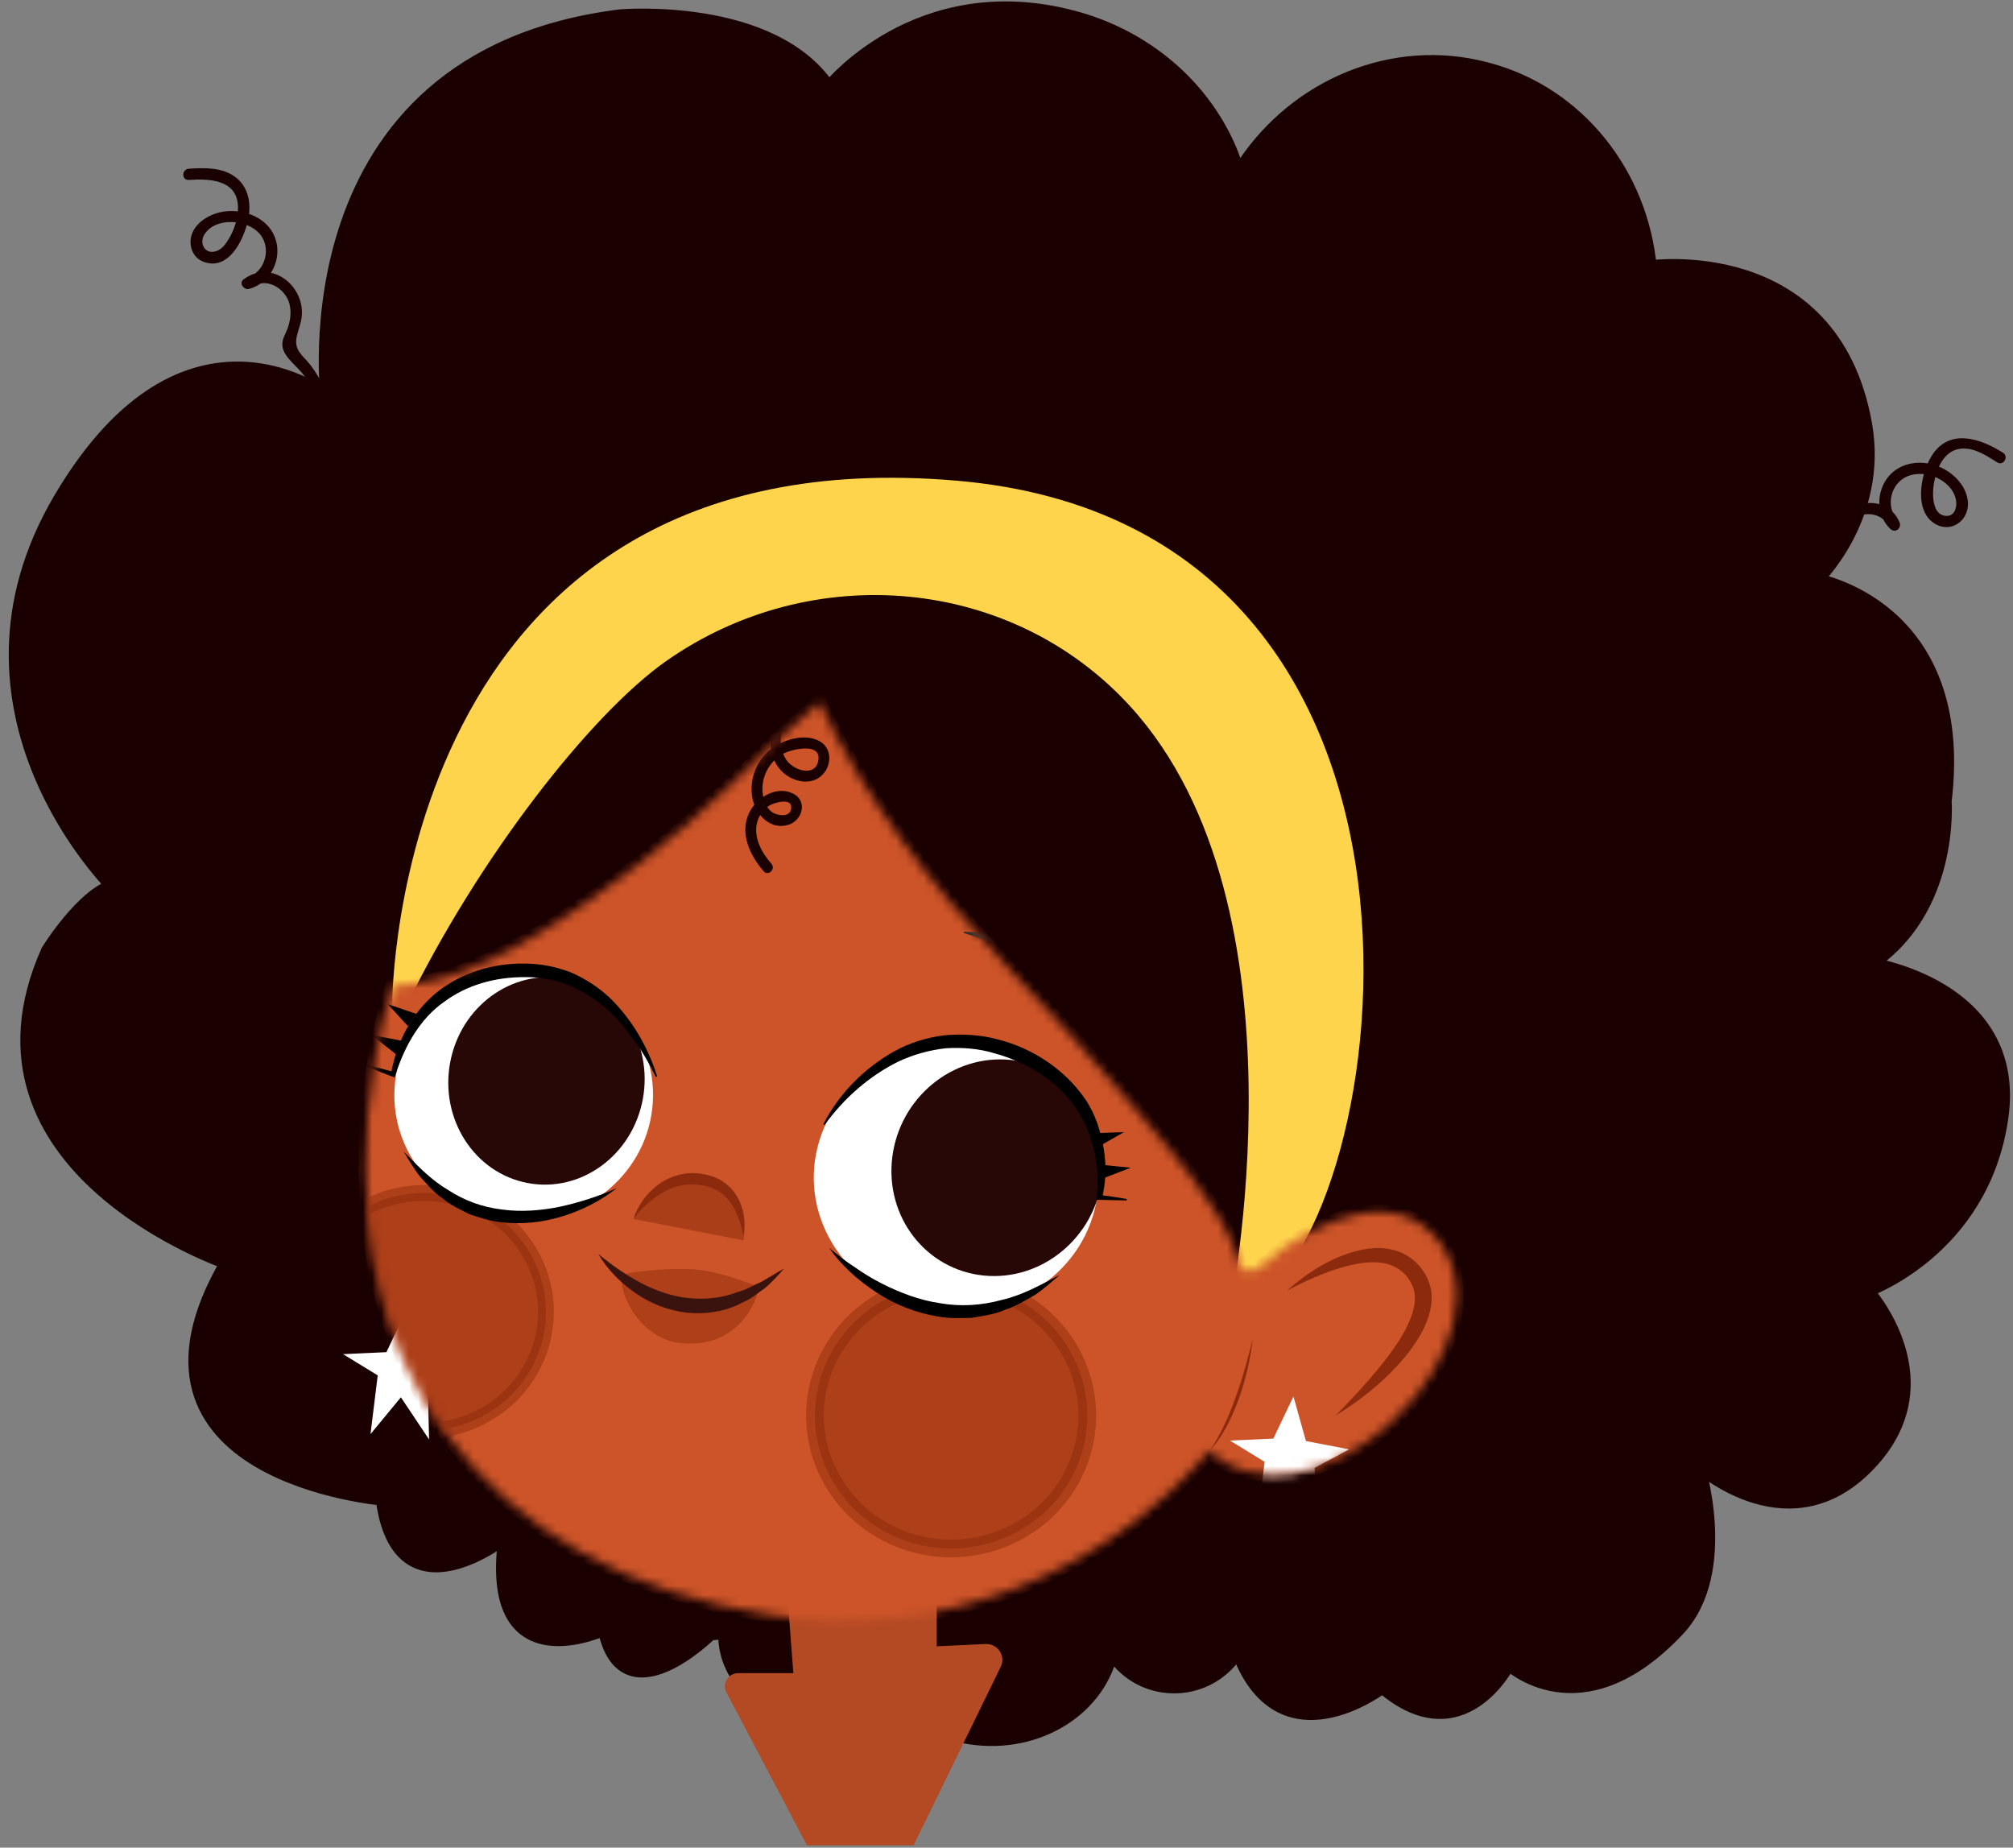<svg width="219" height="201" viewBox="0 0 219 201" fill="none" xmlns="http://www.w3.org/2000/svg">
<rect x="0" y="0" width="219" height="201" fill="#808080" stroke="none"/>
<path d="M202.918 140.343C202.918 140.343 215.535 136.037 217.637 121.629C219.739 107.222 203.194 104.946 203.194 104.946C212.382 99.053 211.475 87.166 211.475 87.166C214.038 65.856 197.372 63.175 197.372 63.175C197.372 63.175 204.649 56.322 202.809 46.114C199.234 26.27 179.397 29.182 179.397 29.182C178.483 19.015 171.644 10.334 161.98 7.698C161.833 7.657 161.687 7.619 161.541 7.582C151.663 5.001 141.186 9.322 135.414 18.004L134.603 19.225C134.374 17.96 133.881 16.635 133.252 15.337C130.007 8.623 123.851 3.879 116.722 1.992C99.782 -2.49 90.162 9.763 90.162 9.763C84.076 0.424 67.504 1.867 67.504 1.867C30.915 6.438 35.74 43.458 35.74 43.458C35.74 43.458 20.376 31.148 6.682 54.271C-7.013 77.392 12.468 96.451 12.468 96.451C9.063 97.402 5.308 103.485 5.308 103.485C-5.256 127.091 24.844 137.302 24.844 137.302C11.228 160.469 41.705 162.949 41.705 162.949C43.398 176.426 55.102 166.989 55.102 166.989C52.729 183.331 65.841 177.041 65.841 177.041C67.759 187.053 77.236 177.603 77.236 177.603L78.989 177.461C78.805 181.581 81.778 185.274 86.054 185.929C89.828 186.507 93.376 184.522 94.935 181.317C96.721 185.163 100.634 188.163 105.553 188.917C112.877 190.039 119.656 185.769 120.866 179.351C121.999 181.373 124.019 182.895 126.533 183.279C129.944 183.803 133.16 182.085 134.69 179.265C139.147 192.101 150.406 183.359 150.406 183.359C159.108 190.887 164.1 180.811 164.1 180.811C164.1 180.811 171.904 188.431 182.458 177.209C188.373 170.917 184.513 159.054 184.513 159.054C184.513 159.054 194.139 168.06 202.744 159.72C212.259 150.494 202.918 140.343 202.918 140.343Z" fill="#1A0000" stroke="#1A0000" stroke-width="1.7" stroke-miterlimit="10" stroke-linecap="round"/>
<path d="M20.543 19.574C22.881 19.417 25.828 19.574 25.893 22.517C25.919 23.684 25.482 25.021 24.875 26.016C24.542 26.561 24.158 27.121 23.495 27.329C22.265 27.715 21.653 26.427 22.238 25.507C23.479 23.561 26.921 23.856 28.271 25.461C29.608 27.047 28.81 29.72 26.758 30.252C26.96 30.591 27.165 30.932 27.367 31.272C28.977 30.054 31.07 31.393 31.495 33.074C31.724 33.979 31.587 34.948 31.256 35.813C31.025 36.419 30.641 36.967 30.724 37.646C30.879 38.916 32.41 39.883 33.097 40.885C34.061 42.295 34.664 43.859 34.975 45.52C35.119 46.292 36.324 45.965 36.181 45.196C35.814 43.23 35.031 41.372 33.812 39.761C32.961 38.637 31.896 38.137 32.309 36.497C32.54 35.584 32.882 34.836 32.849 33.865C32.744 30.729 29.304 28.277 26.482 30.408C25.964 30.799 26.534 31.573 27.09 31.428C29.489 30.805 30.762 28.097 29.922 25.854C29.015 23.428 25.92 22.449 23.537 23.203C22.334 23.583 21.124 24.443 20.804 25.698C20.53 26.774 20.987 28.009 22.074 28.451C25.075 29.674 26.836 25.468 27.092 23.294C27.275 21.749 26.874 20.174 25.545 19.216C24.123 18.191 22.222 18.245 20.544 18.356C19.744 18.407 19.737 19.627 20.543 19.574Z" fill="#1A0000"/>
<path d="M217.909 49.249C215.389 47.653 212.025 46.563 210.142 49.609C208.928 51.573 208.119 55.771 210.687 57.079C211.738 57.614 212.939 57.301 213.614 56.365C214.412 55.259 214.14 53.818 213.421 52.745C211.991 50.611 208.813 49.595 206.49 50.964C204.193 52.318 203.733 55.733 205.67 57.551C206.218 58.063 206.917 57.419 206.653 56.811C205.206 53.476 200.686 54.514 199.256 57.249C198.85 58.025 198.74 58.809 198.577 59.647C198.303 61.062 196.874 61.113 195.744 61.605C193.844 62.431 192.204 63.696 190.89 65.262C190.384 65.864 191.264 66.733 191.775 66.125C192.898 64.786 194.241 63.687 195.831 62.91C196.995 62.341 198.998 62.225 199.599 60.921C199.861 60.355 199.783 59.69 199.91 59.092C200.085 58.259 200.464 57.434 201.082 56.823C202.415 55.504 204.784 55.604 205.575 57.427C205.902 57.181 206.228 56.934 206.557 56.689C205.187 55.403 205.519 53 207.124 52.017C209.096 50.81 212.356 52.114 212.796 54.38C212.943 55.137 212.668 56.337 211.507 56.096C210.523 55.891 210.328 54.677 210.306 53.892C210.279 52.896 210.487 51.837 210.875 50.918C211.334 49.831 212.141 48.895 213.427 48.802C214.83 48.702 216.161 49.591 217.282 50.301C217.954 50.731 218.582 49.676 217.909 49.249Z" fill="#1A0000"/>
<path d="M46.462 155.907L43.632 151.671L40.593 155.353L41.31 149.52L37.994 147.489L42.169 147.297L44.177 143.092L45.425 147.538L49.681 148.359L46.328 150.162L46.462 155.907Z" fill="white" stroke="white" stroke-width="0.405" stroke-miterlimit="10" stroke-linecap="round"/>
<path d="M43.447 109.214C43.447 109.214 43.427 47.858 104.022 53.066C161.458 58.002 150.664 133.552 135.497 141.159L134.484 143.094C134.484 143.094 143.8 98.598 123.577 76.366C110.398 61.88 88.234 59.961 72.091 71.238C63.681 77.113 51.333 92.971 43.447 109.214Z" fill="#FFD44D" stroke="#FFD44D" stroke-width="1.551" stroke-miterlimit="10"/>
<path d="M85.922 171.495L86.76 182.436H80.316C79.538 182.436 79.036 183.237 79.392 183.914L88.034 200.328H99.137L108.505 181.141C108.942 180.244 108.242 179.217 107.227 179.264L101.49 179.534V170.408L85.922 171.495Z" fill="#B44A24" stroke="#B44A24" stroke-width="0.829" stroke-miterlimit="10"/>
<mask id="mask0_1967_6733" style="mask-type:luminance" maskUnits="userSpaceOnUse" x="39" y="76" width="120" height="101">
<path d="M155.876 134.245C152.99 131.25 148.878 131.395 145.211 132.795C143.342 133.509 141.592 134.495 139.913 135.559C138.905 136.197 136.899 138.521 135.669 138.269C134.82 138.096 134.688 136.729 134.428 136.077C132.148 130.357 127.236 125.049 123.299 120.347C118.882 115.074 114.167 110.049 109.47 105.018C101.456 96.433 94.084 86.997 89.165 76.363C87.63 77.707 84.548 80.417 83.912 81.062C77.78 87.288 71.098 93.093 63.895 98.119C60.554 100.45 57.076 102.62 53.37 104.357C50.073 105.904 46.485 107.187 42.783 107.222C42.759 107.222 42.743 107.211 42.72 107.209C41.878 109.824 41.219 112.521 40.767 115.292C35.395 148.24 52.724 170.938 83.932 175.72C102.353 178.542 120.092 171.19 131.604 157.817C136.091 162.257 144.907 160.858 151.551 154.554C158.334 148.122 160.801 139.359 155.876 134.245Z" fill="white"/>
</mask>
<g mask="url(#mask0_1967_6733)">
<path d="M155.876 134.245C152.99 131.25 148.878 131.395 145.211 132.795C143.342 133.509 141.592 134.495 139.913 135.559C138.905 136.197 136.899 138.521 135.669 138.269C134.82 138.096 134.688 136.729 134.428 136.077C132.148 130.357 127.236 125.049 123.299 120.347C118.882 115.074 114.167 110.049 109.47 105.018C101.456 96.433 94.084 86.997 89.165 76.363C87.63 77.707 84.548 80.417 83.912 81.062C77.78 87.288 71.098 93.093 63.895 98.119C60.554 100.45 57.076 102.62 53.37 104.357C50.073 105.904 46.485 107.187 42.783 107.222C42.759 107.222 42.743 107.211 42.72 107.209C41.878 109.824 41.219 112.521 40.767 115.292C35.395 148.24 52.724 170.938 83.932 175.72C102.353 178.542 120.092 171.19 131.604 157.817C136.091 162.257 144.907 160.858 151.551 154.554C158.334 148.122 160.801 139.359 155.876 134.245Z" fill="#CD5428" stroke="#CD5428" stroke-width="1.597" stroke-miterlimit="10"/>
</g>
<mask id="mask1_1967_6733" style="mask-type:luminance" maskUnits="userSpaceOnUse" x="39" y="76" width="120" height="101">
<path d="M155.876 134.245C152.99 131.25 148.878 131.395 145.211 132.795C143.342 133.509 141.592 134.495 139.913 135.559C138.905 136.197 136.899 138.521 135.669 138.269C134.82 138.096 134.688 136.729 134.428 136.077C132.148 130.357 127.236 125.049 123.299 120.347C118.882 115.074 114.167 110.049 109.47 105.018C101.456 96.433 94.084 86.997 89.165 76.363C87.63 77.707 84.548 80.417 83.912 81.062C77.78 87.288 71.098 93.093 63.895 98.119C60.554 100.45 57.076 102.62 53.37 104.357C50.073 105.904 46.485 107.187 42.783 107.222C42.759 107.222 42.743 107.211 42.72 107.209C41.878 109.824 41.219 112.521 40.767 115.292C35.395 148.24 52.724 170.938 83.932 175.72C102.353 178.542 120.092 171.19 131.604 157.817C136.091 162.257 144.907 160.858 151.551 154.554C158.334 148.122 160.801 139.359 155.876 134.245Z" fill="white"/>
</mask>
<g mask="url(#mask1_1967_6733)">
<path opacity="0.49" d="M117.443 158.824C114.715 166.348 106.251 170.289 98.538 167.627C90.826 164.965 86.786 156.708 89.514 149.184C92.243 141.659 100.707 137.718 108.42 140.38C116.132 143.042 120.172 151.3 117.443 158.824Z" fill="#8B2A0C" stroke="#8B2A0C" stroke-width="1.922" stroke-miterlimit="10"/>
</g>
<mask id="mask2_1967_6733" style="mask-type:luminance" maskUnits="userSpaceOnUse" x="39" y="76" width="120" height="101">
<path d="M155.876 134.245C152.99 131.25 148.878 131.395 145.211 132.795C143.342 133.509 141.592 134.495 139.913 135.559C138.905 136.197 136.899 138.521 135.669 138.269C134.82 138.096 134.688 136.729 134.428 136.077C132.148 130.357 127.236 125.049 123.299 120.347C118.882 115.074 114.167 110.049 109.47 105.018C101.456 96.433 94.084 86.997 89.165 76.363C87.63 77.707 84.548 80.417 83.912 81.062C77.78 87.288 71.098 93.093 63.895 98.119C60.554 100.45 57.076 102.62 53.37 104.357C50.073 105.904 46.485 107.187 42.783 107.222C42.759 107.222 42.743 107.211 42.72 107.209C41.878 109.824 41.219 112.521 40.767 115.292C35.395 148.24 52.724 170.938 83.932 175.72C102.353 178.542 120.092 171.19 131.604 157.817C136.091 162.257 144.907 160.858 151.551 154.554C158.334 148.122 160.801 139.359 155.876 134.245Z" fill="white"/>
</mask>
<g mask="url(#mask2_1967_6733)">
<path opacity="0.49" d="M58.634 147.033C56.193 153.767 48.617 157.295 41.714 154.912C34.812 152.53 31.195 145.139 33.638 138.404C36.08 131.671 43.655 128.142 50.559 130.526C57.461 132.908 61.076 140.298 58.634 147.033Z" fill="#8B2A0C" stroke="#8B2A0C" stroke-width="1.72" stroke-miterlimit="10"/>
</g>
<mask id="mask3_1967_6733" style="mask-type:luminance" maskUnits="userSpaceOnUse" x="39" y="76" width="120" height="101">
<path d="M155.876 134.245C152.99 131.25 148.878 131.395 145.211 132.795C143.342 133.509 141.592 134.495 139.913 135.559C138.905 136.197 136.899 138.521 135.669 138.269C134.82 138.096 134.688 136.729 134.428 136.077C132.148 130.357 127.236 125.049 123.299 120.347C118.882 115.074 114.167 110.049 109.47 105.018C101.456 96.433 94.084 86.997 89.165 76.363C87.63 77.707 84.548 80.417 83.912 81.062C77.78 87.288 71.098 93.093 63.895 98.119C60.554 100.45 57.076 102.62 53.37 104.357C50.073 105.904 46.485 107.187 42.783 107.222C42.759 107.222 42.743 107.211 42.72 107.209C41.878 109.824 41.219 112.521 40.767 115.292C35.395 148.24 52.724 170.938 83.932 175.72C102.353 178.542 120.092 171.19 131.604 157.817C136.091 162.257 144.907 160.858 151.551 154.554C158.334 148.122 160.801 139.359 155.876 134.245Z" fill="white"/>
</mask>
<g mask="url(#mask3_1967_6733)">
<path d="M142.952 165.311L140.124 161.076L137.083 164.758L137.8 158.923L134.484 156.892L138.659 156.701L140.668 152.496L141.917 156.943L146.172 157.764L142.818 159.566L142.952 165.311Z" fill="white" stroke="white" stroke-width="0.405" stroke-miterlimit="10" stroke-linecap="round"/>
<path d="M140.014 140.403C142.193 138.486 144.712 136.821 147.723 136.055C149.209 135.681 150.935 135.6 152.535 136.309C154.121 137.059 155.253 138.44 155.656 140.154C155.984 141.884 155.425 143.479 154.744 144.825C154.012 146.171 153.12 147.374 152.116 148.461C150.124 150.646 147.804 152.469 145.305 153.988C147.351 151.93 149.287 149.803 151 147.578C151.824 146.446 152.624 145.304 153.174 144.085C153.736 142.89 154.105 141.606 153.853 140.501C153.655 139.437 152.801 138.336 151.771 137.829C150.719 137.265 149.357 137.237 148.008 137.422C145.288 137.871 142.587 139.052 140.014 140.403Z" fill="#8B2A0C"/>
<path d="M131.498 157.94C132.172 157.054 132.679 156.067 133.161 155.083C133.634 154.091 134.055 153.072 134.414 152.035C135.178 149.974 135.733 147.844 136.287 145.703C136.153 146.799 135.975 147.891 135.722 148.971C135.462 150.048 135.157 151.115 134.785 152.162C134.003 154.23 133.056 156.314 131.498 157.94Z" fill="#8B2A0C"/>
<path d="M89.017 74.264C87.022 75.145 85.14 76.501 84.286 78.536C83.571 80.238 83.643 82.387 84.954 83.807C86.088 85.035 88.253 85.601 89.523 84.239C90.494 83.196 90.516 81.374 89.162 80.632C87.434 79.686 84.954 80.53 83.594 81.725C82.115 83.025 81.467 85.12 81.899 87.008C82.289 88.717 83.869 90.333 85.79 89.723C87.349 89.23 87.874 87.082 86.249 86.314C84.389 85.435 82.251 86.825 81.48 88.474C80.449 90.674 81.603 93.102 83.092 94.792C83.589 95.355 84.421 94.536 83.928 93.976C82.859 92.764 81.931 91.071 82.379 89.424C82.574 88.708 83.053 88.055 83.685 87.642C84.102 87.371 86.256 86.649 86.072 87.986C85.927 89.032 84.374 88.705 83.876 88.259C83.233 87.683 82.977 86.772 82.95 85.946C82.897 84.338 83.766 82.801 85.202 82.008C86.123 81.499 89.33 80.737 89.037 82.681C88.746 84.619 86.303 83.814 85.55 82.667C83.488 79.521 86.95 76.436 89.619 75.257C90.307 74.954 89.707 73.961 89.017 74.264Z" fill="#1A0000"/>
<path d="M68.893 132.609C69.376 131.222 70.243 129.913 71.498 128.964C72.728 128.002 74.426 127.461 76.049 127.663C76.849 127.751 77.662 127.973 78.393 128.372C79.103 128.805 79.722 129.383 80.13 130.073C80.974 131.444 81.111 133.037 80.854 134.474C80.623 133.037 80.137 131.657 79.312 130.614C78.487 129.564 77.27 129.004 75.919 128.893C74.586 128.71 73.252 129.075 72.06 129.755C70.874 130.456 69.805 131.449 68.893 132.609Z" fill="#8B2A0C"/>
<g opacity="0.53">
<path d="M68.978 132.624C68.978 132.624 71.797 127.413 76.933 128.681C81.343 129.77 80.859 134.929 80.859 134.929" fill="#8B2A0C"/>
<path d="M68.978 132.624C69.515 131.257 70.434 129.981 71.723 129.078C72.989 128.163 74.707 127.684 76.321 127.946C77.117 128.065 77.919 128.315 78.636 128.741C79.329 129.199 79.925 129.802 80.306 130.505C81.097 131.905 81.171 133.503 80.859 134.928C80.684 133.484 80.252 132.087 79.467 131.015C78.683 129.935 77.488 129.331 76.142 129.169C74.819 128.937 73.47 129.252 72.252 129.888C71.041 130.547 69.934 131.5 68.978 132.624Z" fill="#8B2A0C"/>
</g>
<path d="M42.928 118.328C42.461 125.844 48.371 132.297 56.129 132.739C63.887 133.181 70.554 127.449 71.02 119.933C71.487 112.418 65.577 105.964 57.819 105.522C50.063 105.078 43.396 110.813 42.928 118.328Z" fill="white"/>
<path d="M49.761 115.755C48.71 121.455 52.196 126.895 57.548 127.908C62.9 128.921 68.09 125.121 69.143 119.423C70.196 113.726 66.709 108.284 61.356 107.271C56.004 106.258 50.812 110.056 49.761 115.755Z" fill="#280707" stroke="#280707" stroke-width="1.609" stroke-miterlimit="10"/>
<path d="M71.349 117.155C70.612 115.654 69.788 114.207 68.792 112.907C67.827 111.593 66.776 110.36 65.55 109.354C64.302 108.379 62.961 107.594 61.539 107.037C60.084 106.57 58.583 106.264 57.029 106.302C53.868 106.294 50.762 107.159 48.314 108.994C45.771 110.763 44.092 113.674 43.098 116.707L42.932 117.216L42.54 117.07C41.612 116.725 40.691 116.357 39.779 115.955L39.821 115.81L42.681 116.572L42.573 116.642C43.174 113.356 44.807 110.182 47.461 108.011C50.096 105.834 53.603 104.778 57.029 104.828C58.755 104.821 60.469 105.159 62.074 105.772C63.652 106.449 65.099 107.393 66.345 108.552C68.779 110.927 70.5 113.924 71.499 117.121L71.349 117.155Z" fill="black"/>
<path d="M43.061 114.675L40.414 112.584L43.753 113.234L43.061 114.675Z" fill="black"/>
<path d="M44.382 111.625L42.174 109.234L45.287 110.3L44.382 111.625Z" fill="black"/>
<path d="M67.084 129.261C65.365 130.631 63.344 131.657 61.192 132.319C59.041 132.988 56.715 133.239 54.427 132.95C53.275 132.832 52.175 132.458 51.084 132.095C50.066 131.563 49.001 131.116 48.145 130.356C47.191 129.731 46.481 128.85 45.73 128.04C45.042 127.176 44.488 126.216 43.932 125.295C45.459 126.866 46.955 128.408 48.782 129.476C50.541 130.619 52.54 131.35 54.615 131.581C56.683 131.866 58.815 131.706 60.908 131.28C62.996 130.821 65.08 130.173 67.084 129.261Z" fill="black"/>
<path d="M119.08 131.642C117.094 139.42 108.742 144.18 100.425 142.275C92.107 140.369 86.973 132.519 88.957 124.741C90.944 116.963 99.296 112.203 107.615 114.107C115.933 116.011 121.065 123.862 119.08 131.642Z" fill="white"/>
<path d="M119.043 128.093C118.286 134.102 112.946 138.499 107.113 137.916C101.281 137.333 97.165 131.988 97.922 125.979C98.678 119.97 104.018 115.572 109.851 116.155C115.684 116.74 119.799 122.084 119.043 128.093Z" fill="#280707" stroke="#280707" stroke-width="1.706" stroke-miterlimit="10"/>
<path d="M89.574 122.298C91.236 119.082 93.865 116.312 97.211 114.418C98.887 113.467 100.792 112.871 102.762 112.626C104.734 112.461 106.758 112.567 108.656 113.104C112.4 114.066 115.887 116.379 118.094 119.617C119.192 121.241 119.764 123.126 120.075 124.967C120.392 126.828 120.318 128.686 119.858 130.513L119.403 129.971C120.463 130.098 121.523 130.249 122.581 130.438L122.577 130.596L119.388 130.524L119.287 130.522L119.3 130.418C119.726 126.953 118.984 123.273 116.94 120.382C114.892 117.484 111.661 115.54 108.214 114.594C106.498 114.064 104.685 113.935 102.898 114.039C101.115 114.238 99.371 114.723 97.746 115.482C94.533 117.068 91.779 119.517 89.711 122.385L89.574 122.298Z" fill="black"/>
<path d="M119.373 126.674L123.014 127.033L119.611 128.346L119.373 126.674Z" fill="black"/>
<path d="M118.746 123.283L122.282 123.16L119.228 124.904L118.746 123.283Z" fill="black"/>
<path d="M90.199 135.75C91.1 136.5 92.001 137.226 92.98 137.846C93.916 138.514 94.903 139.106 95.918 139.626C97.948 140.658 100.084 141.456 102.298 141.779C104.503 142.164 106.78 142.022 108.96 141.423C111.19 140.926 113.205 139.788 115.295 138.69C114.417 139.45 113.532 140.251 112.543 140.908C111.503 141.486 110.48 142.138 109.312 142.496C108.196 143.012 106.961 143.132 105.751 143.361C104.523 143.398 103.281 143.447 102.065 143.223C99.636 142.832 97.323 141.913 95.326 140.586C93.332 139.268 91.537 137.67 90.199 135.75Z" fill="black"/>
<path opacity="0.49" d="M82.567 140.009C82.17 142.458 79.586 146.85 73.836 146.087C69.86 145.561 67.276 141.086 67.673 138.637C67.673 138.637 71.501 137.855 75.528 138.094C78.327 138.262 82.567 140.009 82.567 140.009Z" fill="#8B2A0C"/>
<path d="M65.09 136.414C66.574 137.658 68.138 138.729 69.772 139.596C71.416 140.441 73.155 141.053 74.935 141.218C76.705 141.409 78.534 141.218 80.25 140.561C81.151 140.337 81.936 139.821 82.81 139.455C83.645 139.014 84.421 138.466 85.301 138.01C84.667 138.727 84.008 139.457 83.265 140.101C82.453 140.649 81.705 141.345 80.752 141.708C78.969 142.675 76.815 143.006 74.76 142.807C72.694 142.582 70.737 141.796 69.102 140.653C67.468 139.509 66.058 138.088 65.09 136.414Z" fill="#3B130E"/>
<path d="M47.582 101.399C47.958 99.595 48.999 97.939 50.403 96.663C51.784 95.347 53.532 94.426 55.358 93.825C57.212 93.309 59.134 93.105 61.005 93.29C61.938 93.348 62.848 93.596 63.746 93.785C64.622 94.121 65.492 94.392 66.312 94.817L66.33 94.826C66.37 94.847 66.384 94.895 66.364 94.932C66.348 94.962 66.314 94.977 66.281 94.972L63.663 94.621C62.783 94.6 61.904 94.505 61.026 94.544C59.269 94.588 57.521 94.847 55.849 95.349C52.532 96.359 49.449 98.467 47.732 101.468C47.71 101.506 47.66 101.52 47.622 101.498C47.589 101.48 47.575 101.445 47.582 101.413V101.399Z" fill="#2E2E2E"/>
<path d="M121.661 111.656C120.655 110.178 119.478 108.977 118.295 107.885C117.079 106.819 115.794 105.896 114.392 105.127C113.684 104.752 112.98 104.368 112.214 104.079C111.49 103.692 110.685 103.496 109.912 103.161L104.917 101.516L104.89 101.507C104.849 101.493 104.827 101.449 104.84 101.408C104.852 101.375 104.885 101.354 104.919 101.356L107.574 101.509C108.448 101.655 109.336 101.731 110.199 101.937C111.935 102.317 113.621 102.909 115.196 103.737C118.264 105.487 120.814 108.253 121.818 111.621C121.83 111.662 121.805 111.704 121.764 111.716C121.729 111.725 121.695 111.713 121.677 111.685L121.661 111.656Z" fill="#2E2E2E"/>
</g>
</svg>
